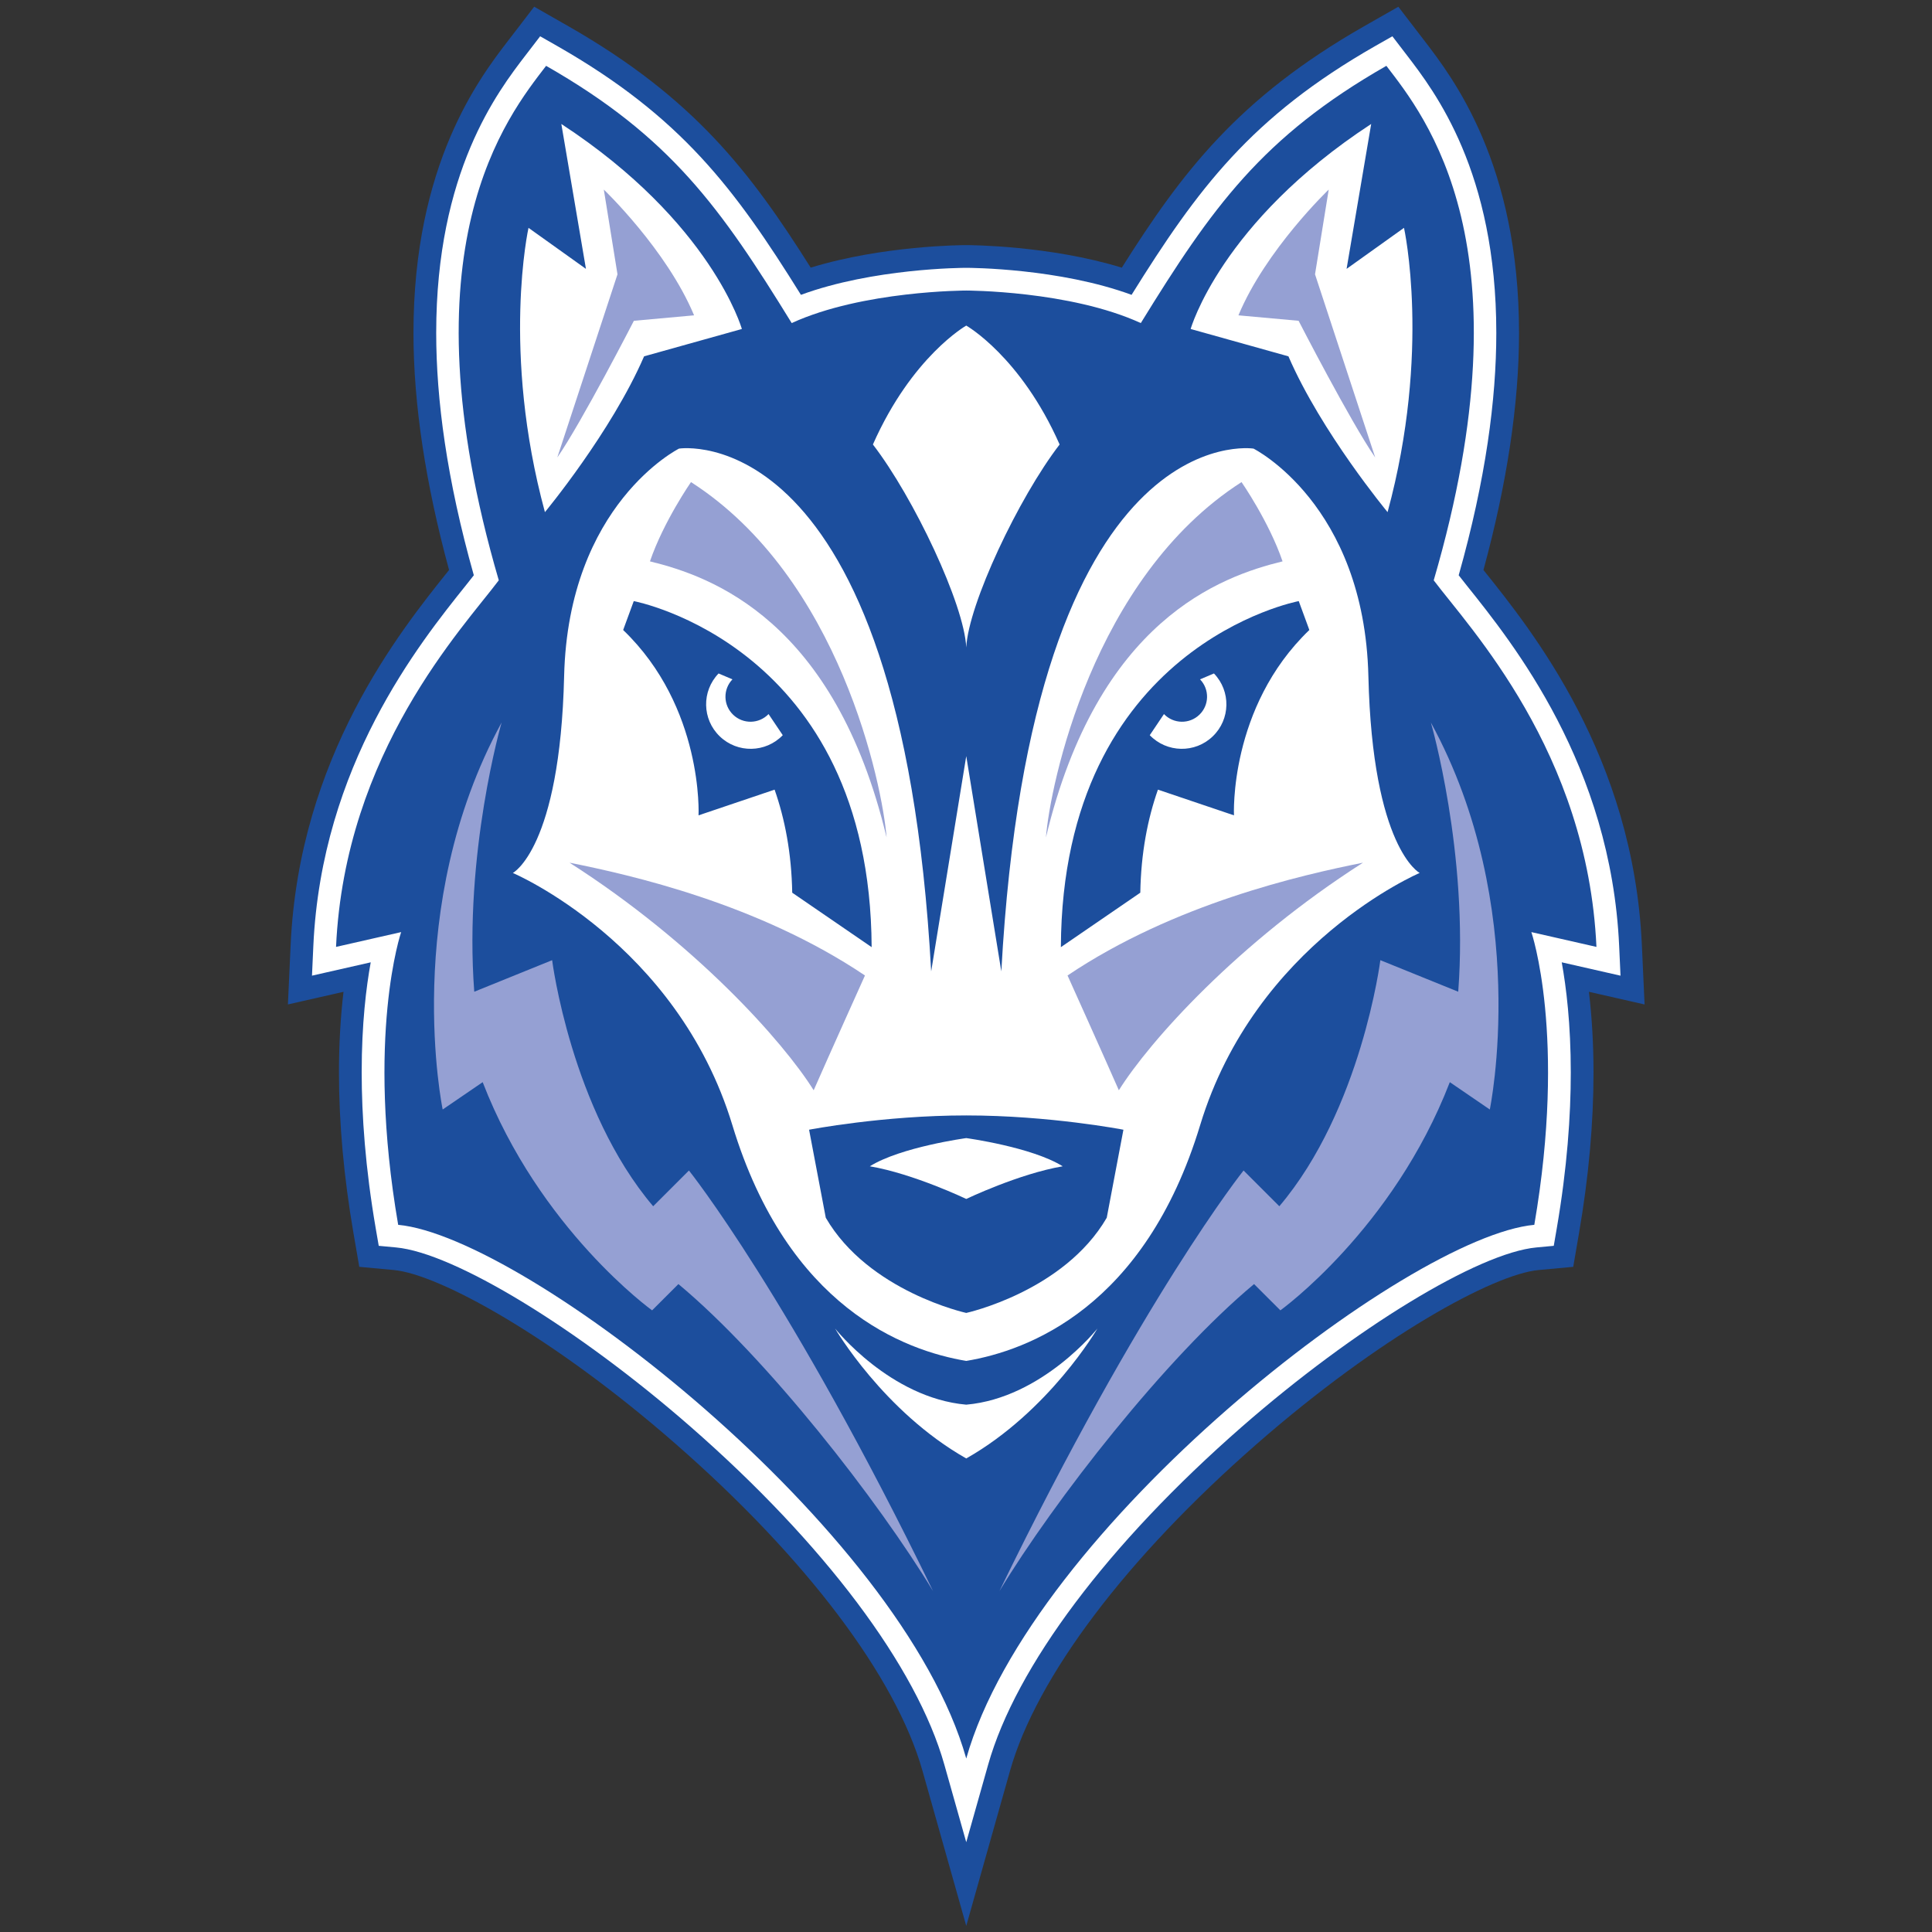 <?xml version="1.0" encoding="UTF-8"?>
<svg width="200px" height="200px" viewBox="0 0 200 200" version="1.1" xmlns="http://www.w3.org/2000/svg" xmlns:xlink="http://www.w3.org/1999/xlink">
    <rect x="0" y="0" width="200" height="200" fill="#333333" stroke="none"/>
    <!-- Generator: Sketch 54.1 (76490) - https://sketchapp.com -->
    <title>southern-me</title>
    <desc>Created with Sketch.</desc>
    <g id="southern-me" stroke="none" stroke-width="1" fill="none" fill-rule="evenodd">
        <g id="southern-me_BGL">
            <g id="southern-me" transform="translate(29, 0)">
                <g id="g10" transform="translate(71, 99.923) scale(-1, 1) rotate(-180) translate(-71, -99.923) translate(0, 0.481)" fill-rule="nonzero">
                    <g id="g12">
                        <path d="M25.049,197.039 L23.573,195.118 C20.648,191.306 13.802,182.386 13.802,164.898 C13.802,157.528 15.064,149.267 17.487,140.36 C17.47,140.338 17.4,140.251 17.4,140.251 C12.399,134.011 1.971,121 1.087,101.554 L0.805,95.386 C0.805,95.386 5.201,96.386 6.56,96.693 C6.254,94.084 6.089,91.305 6.089,88.375 C6.089,83.122 6.591,77.538 7.581,71.776 L8.192,68.223 L11.782,67.891 C16.435,67.456 28.233,61.006 40.935,49.9 C54.437,38.099 63.755,25.76 66.497,16.045 L71.026,0 L75.555,16.045 C78.297,25.76 87.615,38.099 101.115,49.9 C113.819,61.006 125.618,67.456 130.269,67.891 L133.86,68.223 L134.47,71.776 C135.459,77.52 135.96,83.092 135.96,88.344 C135.96,91.287 135.793,94.074 135.486,96.693 C136.847,96.386 141.246,95.384 141.246,95.384 L140.965,101.554 C140.081,121 129.651,134.011 124.642,140.264 C124.642,140.262 124.598,140.32 124.567,140.36 C126.988,149.267 128.25,157.526 128.25,164.896 C128.25,182.385 121.404,191.305 118.482,195.114 L115.756,198.667 L112.187,196.633 C99.169,189.201 93.341,181.504 87.129,171.657 C79.638,173.958 71.402,173.991 71.026,173.991 C70.651,173.991 62.414,173.958 54.923,171.659 C48.712,181.502 42.884,189.198 29.868,196.633 L26.298,198.672 L25.049,197.039" id="path88" fill="#1C4E9D"></path>
                        <path d="M25.665,193.978 L25.439,193.686 C22.503,189.858 16.156,181.589 16.156,164.898 C16.156,158.051 17.241,149.769 20.05,139.813 C19.652,139.307 19.249,138.798 19.249,138.798 C14.392,132.736 4.288,120.126 3.437,101.447 L3.297,98.365 C3.297,98.365 7.855,99.4 9.377,99.745 C8.909,97.175 8.442,93.375 8.442,88.375 C8.442,83.898 8.816,78.48 9.9,72.176 L10.207,70.398 L12.001,70.23 C18,69.674 30.821,61.867 42.485,51.672 C56.321,39.576 65.899,26.825 68.76,16.683 L71.026,8.662 L73.292,16.683 C76.154,26.825 85.731,39.576 99.567,51.672 C111.231,61.867 124.051,69.674 130.051,70.23 L131.845,70.398 L132.15,72.172 C133.232,78.46 133.607,83.87 133.607,88.344 C133.607,93.357 133.137,97.166 132.67,99.747 C134.195,99.4 138.755,98.363 138.755,98.363 L138.614,101.447 C137.764,120.126 127.66,132.736 122.803,138.798 C122.803,138.798 122.401,139.307 122.003,139.813 C124.812,149.767 125.897,158.049 125.897,164.896 C125.897,181.588 119.549,189.858 116.612,193.686 L115.138,195.608 L113.349,194.592 C100.533,187.271 94.986,179.84 88.14,168.843 C80.653,171.596 71.448,171.639 71.026,171.639 C70.604,171.639 61.4,171.596 53.912,168.843 C47.067,179.838 41.521,187.271 28.701,194.592 L26.916,195.609 L25.665,193.978" id="path90" fill="#FFFFFF"></path>
                        <path d="M136.263,101.342 C135.345,121.542 123.094,134.397 119.418,139.291 C129.526,173.878 118.499,187.346 114.517,192.55 C101.653,185.204 96.447,177.858 89.096,165.921 C81.746,169.288 71.026,169.288 71.026,169.288 C71.026,169.288 60.305,169.288 52.956,165.921 C45.605,177.858 40.395,185.204 27.532,192.55 C23.552,187.346 12.527,173.878 22.634,139.291 C18.958,134.397 6.707,121.542 5.787,101.342 C12.527,102.874 12.527,102.874 12.527,102.874 C12.527,102.874 8.852,92.16 12.219,72.572 C25.391,71.347 64.287,41.197 71.026,17.324 C77.764,41.197 116.661,71.347 129.831,72.572 C133.2,92.16 129.526,102.874 129.526,102.874 C129.526,102.874 129.526,102.874 136.263,101.342" id="path92" fill="#FFFFFF"></path>
                        <path d="M89.043,106.953 C89.116,111.063 89.805,114.592 90.869,117.621 L98.741,114.961 C98.741,114.961 98.198,126.134 106.541,134.146 L106.45,134.404 L105.446,137.139 C105.446,137.139 80.969,132.551 80.821,101.316 L89.043,106.953" id="path94" fill="#1C4E9D"></path>
                        <path d="M91.493,125.445 C92.486,124.414 94.128,124.382 95.159,125.375 C96.193,126.369 96.221,128.008 95.229,129.039 L96.667,129.648 C98.434,127.816 98.378,124.898 96.542,123.137 C94.712,121.37 91.792,121.424 90.023,123.258 L91.493,125.445" id="path96" fill="#FFFFFF"></path>
                        <path d="M53.011,106.953 C52.937,111.063 52.248,114.592 51.186,117.621 L43.313,114.961 C43.313,114.961 43.856,126.134 35.51,134.146 L35.603,134.404 L36.607,137.139 C36.607,137.139 61.085,132.551 61.232,101.316 L53.011,106.953" id="path98" fill="#1C4E9D"></path>
                        <path d="M50.561,125.445 C49.568,124.414 47.925,124.382 46.895,125.375 C45.861,126.369 45.832,128.008 46.823,129.039 L45.387,129.648 C43.62,127.816 43.675,124.898 45.511,123.137 C47.342,121.37 50.262,121.424 52.031,123.258 L50.561,125.445" id="path100" fill="#FFFFFF"></path>
                        <path d="M71.026,63.451 C71.026,63.451 60.919,65.666 56.484,73.304 C54.756,82.417 54.756,82.417 54.756,82.417 C54.756,82.417 62.399,83.896 71.026,83.896 C79.656,83.896 87.296,82.417 87.296,82.417 C87.296,82.417 87.296,82.417 85.57,73.304 C81.133,65.666 71.026,63.451 71.026,63.451" id="path102" fill="#1C4E9D"></path>
                        <path d="M71.026,75.25 C71.026,75.25 76.488,77.863 81.011,78.631 C77.808,80.628 71.026,81.55 71.026,81.55 C71.026,81.55 64.246,80.628 61.044,78.631 C65.566,77.863 71.026,75.25 71.026,75.25" id="path104" fill="#FFFFFF"></path>
                        <path d="M108.548,179.74 C108.548,179.74 102.033,173.514 99.202,166.722 C105.431,166.157 105.431,166.157 105.431,166.157 C105.431,166.157 110.814,155.686 113.361,152.008 C107.131,170.968 107.131,170.968 107.131,170.968 L108.548,179.74" id="path106" fill="#95A0D3"></path>
                        <path d="M33.507,179.74 C33.507,179.74 40.018,173.514 42.851,166.722 C36.619,166.157 36.619,166.157 36.619,166.157 C36.619,166.157 31.241,155.686 28.692,152.008 C34.922,170.968 34.922,170.968 34.922,170.968 L33.507,179.74" id="path108" fill="#95A0D3"></path>
                        <path d="M99.523,149.459 C99.523,149.459 102.366,145.367 103.77,141.253 C97.399,139.698 84.655,135.171 79.275,112.674 C79.701,118.05 84.088,139.556 99.523,149.459" id="path110" fill="#95A0D3"></path>
                        <path d="M42.531,149.459 C42.531,149.459 39.689,145.367 38.283,141.253 C44.653,139.698 57.398,135.171 62.779,112.674 C62.353,118.05 57.965,139.556 42.531,149.459" id="path112" fill="#95A0D3"></path>
                        <path d="M81.512,98.383 C81.512,98.383 85.335,89.895 86.823,86.501 C90.009,91.592 99.139,101.782 112.095,110.06 C105.725,108.783 92.557,105.811 81.512,98.383" id="path114" fill="#95A0D3"></path>
                        <path d="M60.541,98.383 C60.541,98.383 56.718,89.895 55.232,86.501 C52.047,91.592 42.913,101.782 29.959,110.06 C36.328,108.783 49.497,105.811 60.541,98.383" id="path116" fill="#95A0D3"></path>
                        <path d="M61.363,153.352 C65.609,147.834 70.816,136.798 71.026,132.341 C71.24,136.798 76.443,147.834 80.692,153.352 C76.655,162.477 71.026,165.661 71.026,165.661 C71.026,165.661 65.398,162.477 61.363,153.352 Z M71.026,58.483 C77.398,59.546 89.504,64.001 95.239,82.89 C100.973,101.782 117.964,108.997 117.964,108.997 C117.964,108.997 113.077,111.54 112.655,129.37 C112.229,147.196 100.763,152.926 100.763,152.926 C100.763,152.926 77.824,156.535 74.657,98.808 L71.026,121.092 L67.395,98.808 C64.23,156.535 41.291,152.926 41.291,152.926 C41.291,152.926 29.825,147.196 29.398,129.37 C28.975,111.54 24.089,108.997 24.089,108.997 C24.089,108.997 41.079,101.782 46.815,82.89 C52.549,64.001 64.654,59.546 71.026,58.483 L71.026,58.483 Z M104.378,162.477 C107.775,154.625 114.642,146.349 114.642,146.349 C119.172,163.044 116.342,175.778 116.342,175.778 L110.398,171.532 C110.398,171.532 110.398,171.532 112.945,186.532 C97.37,176.344 94.256,165.308 94.256,165.308 C94.256,165.308 94.256,165.308 104.378,162.477 L104.378,162.477 Z M47.798,165.308 C47.798,165.308 44.683,176.344 29.109,186.532 C31.657,171.532 31.657,171.532 31.657,171.532 L25.711,175.778 C25.711,175.778 22.88,163.044 27.41,146.349 C27.41,146.349 34.276,154.625 37.675,162.477 C47.798,165.308 47.798,165.308 47.798,165.308 L47.798,165.308 Z M12.219,72.572 C8.852,92.16 12.527,102.874 12.527,102.874 C12.527,102.874 12.527,102.874 5.787,101.342 C6.707,121.542 18.958,134.397 22.634,139.291 C12.527,173.878 23.552,187.346 27.532,192.55 C40.395,185.204 45.605,177.858 52.956,165.921 C60.305,169.288 71.026,169.288 71.026,169.288 C71.026,169.288 81.746,169.288 89.096,165.921 C96.447,177.858 101.653,185.204 114.517,192.55 C118.499,187.346 129.526,173.878 119.418,139.291 C123.094,134.397 135.345,121.542 136.263,101.342 C129.526,102.874 129.526,102.874 129.526,102.874 C129.526,102.874 133.2,92.16 129.831,72.572 C116.661,71.347 77.764,41.197 71.026,17.324 C64.287,41.197 25.391,71.347 12.219,72.572 L12.219,72.572 Z" id="path118" fill="#1C4E9D"></path>
                        <path d="M119.123,124.572 C119.123,124.572 123.045,111.075 121.955,96.702 C113.894,99.968 113.894,99.968 113.894,99.968 C113.894,99.968 111.933,84.51 103.436,74.494 C99.733,78.195 99.733,78.195 99.733,78.195 C99.733,78.195 89.275,65.131 74.458,34.651 C80.123,44.011 91.671,58.817 100.82,66.438 C103.544,63.718 103.544,63.718 103.544,63.718 C103.544,63.718 115.201,72.099 121.084,87.34 C125.224,84.51 125.224,84.51 125.224,84.51 C125.224,84.51 129.582,105.412 119.123,124.572" id="path120" fill="#95A0D3"></path>
                        <path d="M22.928,124.572 C22.928,124.572 19.005,111.075 20.095,96.702 C28.157,99.968 28.157,99.968 28.157,99.968 C28.157,99.968 30.117,84.51 38.615,74.494 C42.319,78.195 42.319,78.195 42.319,78.195 C42.319,78.195 52.778,65.131 67.592,34.651 C61.927,44.011 50.381,58.817 41.23,66.438 C38.505,63.718 38.505,63.718 38.505,63.718 C38.505,63.718 26.85,72.099 20.967,87.34 C16.826,84.51 16.826,84.51 16.826,84.51 C16.826,84.51 12.469,105.412 22.928,124.572" id="path122" fill="#95A0D3"></path>
                        <path d="M71.026,53.954 C63.134,54.649 57.446,61.84 57.446,61.84 C57.446,61.84 62.438,53.257 71.026,48.386 C79.614,53.257 84.606,61.84 84.606,61.84 C84.606,61.84 78.917,54.649 71.026,53.954" id="path124" fill="#FFFFFF"></path>
                    </g>
                </g>
            </g>
        </g>
    </g>
</svg>
